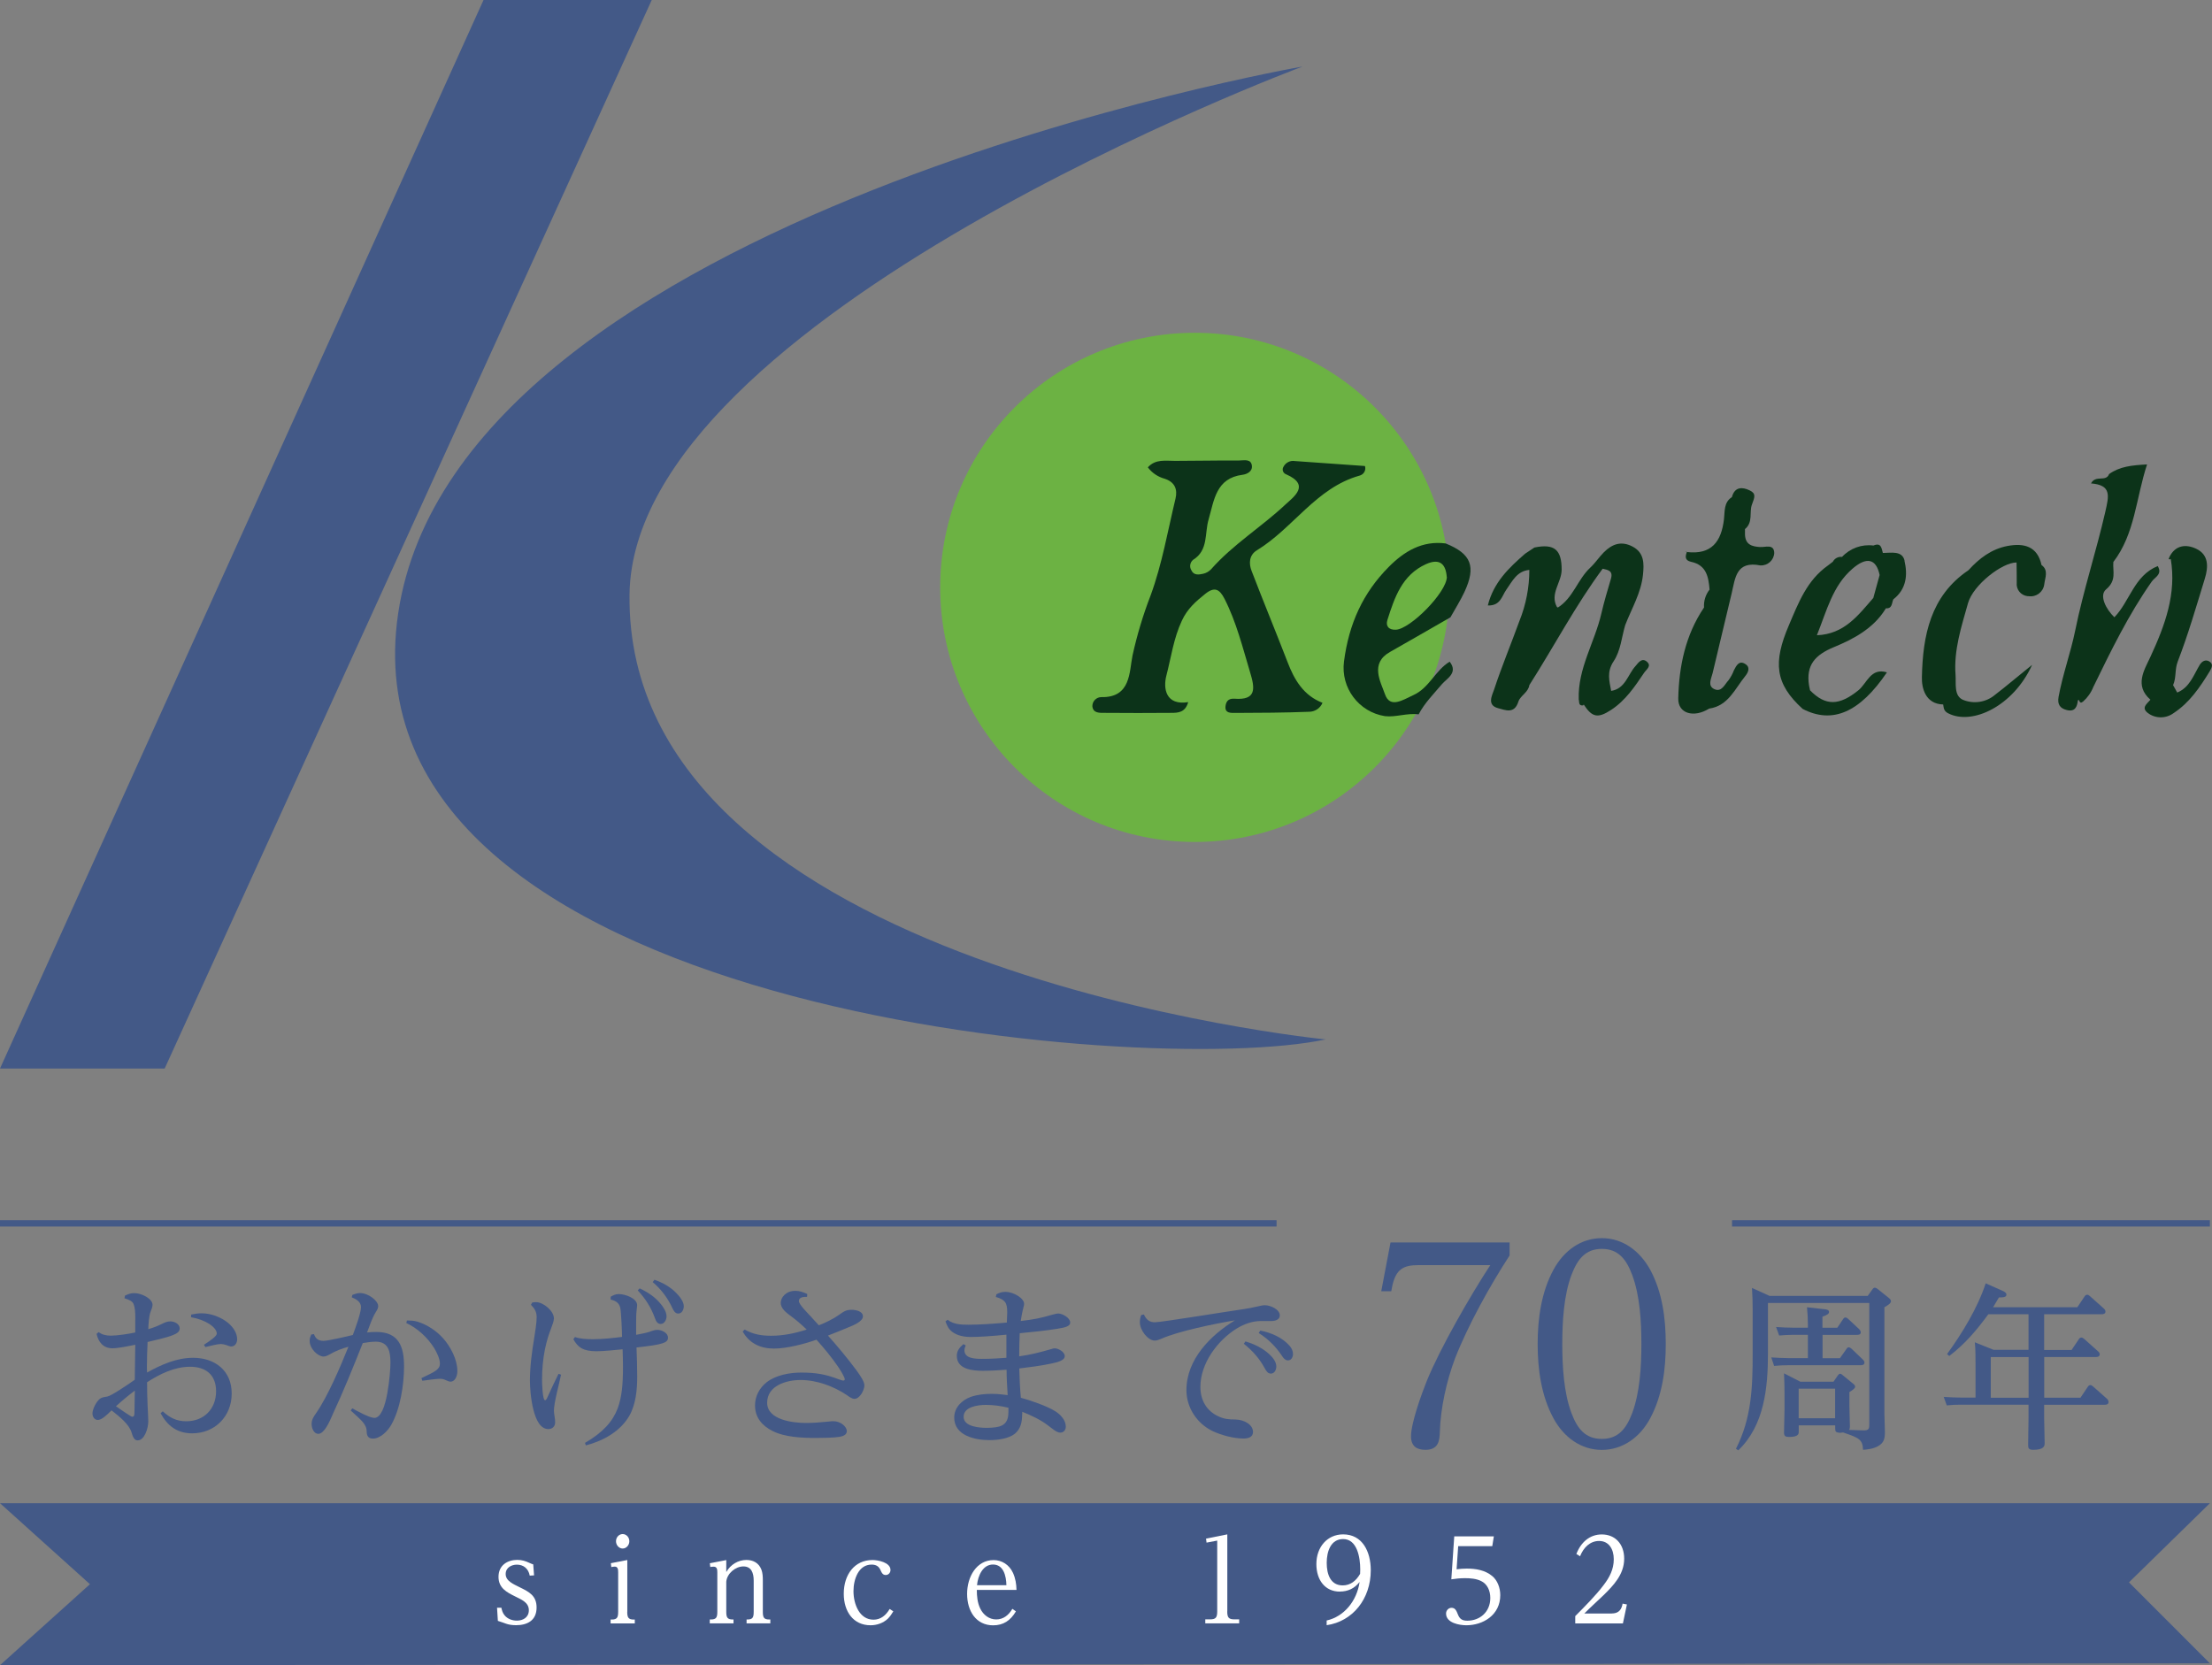 <?xml version="1.0" encoding="UTF-8"?><svg id="a" xmlns="http://www.w3.org/2000/svg" viewBox="0 0 348.46 262.35"><rect x="0" y="0" width="348.46" height="262.35" fill="#808080" stroke="none"/><defs><style>.d{fill:#fff;}.e{fill:#435987;}.f{fill:#0c3319;}.g{fill:#6cb243;}.h{fill:none;stroke:#435987;stroke-miterlimit:10;}</style></defs><g id="b"><g id="c"><circle class="g" cx="188.22" cy="92.54" r="40.11"/><path class="e" d="M205.15,10.49S72.12,33.67,62.73,96.6c-9.39,62.92,117.94,73.23,146.1,67.16,0,0-110.4-10.85-109.66-70.1,.54-43.82,105.98-83.16,105.98-83.16Z"/><path class="f" d="M223.49,112.55c-1.8-.25-3.61,.48-5.31,.28-4.13-.64-7-4.47-6.46-8.61,.78-5.96,2.98-10.8,7.06-14.91,2.42-2.44,5.27-4.17,8.96-3.69,4.03,1.63,4.83,3.61,2.95,7.66-.65,1.37-1.46,2.66-2.2,3.98-3.18,1.82-6.35,3.66-9.53,5.46-3.19,1.8-1.47,4.68-.78,6.66,.8,2.32,2.89,.84,4.48,.13,2.5-1.13,3.46-3.92,5.71-5.26,1.39,1.76-.48,2.67-1.22,3.54-1.29,1.54-2.72,2.94-3.67,4.76Zm4.42-21.64c-.14-1.96-1.03-3.03-3.27-2.03-3.78,1.71-4.96,5.27-6.08,8.8-.29,.91,.16,1.59,1.35,1.53,2.27-.12,7.95-5.84,8.02-8.31h-.02Z"/><path class="f" d="M339.89,89.19c-3.71,1.52-4.37,5.55-6.81,8.06-1.31-1.26-2.44-3.42-1.31-4.39,1.71-1.44,1.02-2.84,1.15-4.32,3.42-4.47,3.54-9.98,5.31-15.37-2.46,.13-4.33,.34-5.98,1.52-.5,1.31-2.12,.07-2.85,1.47,3.27,.26,2.82,1.96,2.26,4.44-1.44,6.3-3.47,12.42-4.76,18.79-.71,3.46-1.96,6.86-2.61,10.4-.22,1.21,.25,1.82,1.31,2.08,1.25,.31,1.62-.48,1.73-1.53,.31-.33,.14,.74,.82,.19,.71-.63,1.26-1.41,1.61-2.29,2.78-5.7,5.55-11.42,9.22-16.63,.48-.68,1.71-1.13,.93-2.42Z"/><path class="f" d="M348.02,104.2c-.61-.35-1.16,0-1.5,.56-.97,1.62-1.57,3.54-3.54,4.35l-.65-1.17c.53-1.16,.24-2.43,.73-3.71,1.65-4.26,2.92-8.68,4.27-13.07,.56-1.82,.65-3.76-1.37-4.71-1.58-.74-3.27-.6-4.21,1.31-.05,.11-.09,.22-.12,.33,.19,.06,.29,.04,.33-.05,.93,5.53-.9,10.46-3.2,15.44-.96,2.07-2.57,4.53,0,6.76-.55,.65-1.5,1.25-.4,2.1,1.2,.9,2.86,.9,4.06,0,2.5-1.63,4.16-4.09,5.7-6.61,.3-.52,.6-1.13-.11-1.53Z"/><path class="f" d="M321.61,89.04c-.65-2.99-2.77-3.5-5.33-3.03-2.56,.48-4.49,1.96-6.19,3.83-6,4.05-7.19,10.33-7.33,16.84-.05,1.65,.51,4.23,3.35,4.31,.1,.55,.07,1.02,.79,1.39,3.8,1.96,10.29-1.16,13.22-7.63-2.44,1.96-4.1,3.39-5.82,4.7-1.41,1.21-3.38,1.51-5.09,.8-1.43-.65-1.05-2.54-1.15-3.92-.3-3.92,.93-7.61,1.96-11.29,.81-2.89,5.4-6.44,7.65-6.42,0,1.06,.05,2.12,.03,3.18-.12,1.05,.63,2,1.68,2.12,.07,0,.13,.01,.2,.01,1.18,.17,2.28-.64,2.45-1.83,0-.04,.01-.09,.02-.14,.12-.95,.68-2.12-.43-2.93Z"/><path class="f" d="M277.31,86.19c-1.36-.08-2.35-.39-2.42-1.96v-.88c1.31-1.05,.65-2.66,1.09-3.84,.44-1.18,.7-1.75-.35-2.25-1.16-.56-2.36-.59-2.8,1.06-1.31,.84-1.1,2.27-1.25,3.5-.42,3.52-1.96,5.61-5.85,5.15-.25,.7-.34,1.31,.65,1.54,2.43,.5,2.77,2.38,2.93,4.38-.63,.8-.94,1.81-.87,2.82-2.93,4.33-3.95,9.27-4.06,14.34-.05,2.4,2.48,3.08,4.86,1.59,3.01-.43,4.04-3.08,5.66-5.08,.48-.58,.86-1.37,.12-1.89-1.01-.72-1.47,.14-1.87,.93-.21,.56-.5,1.09-.85,1.57-.61,.65-1.08,1.92-2.22,1.41s-.5-1.66-.29-2.52c.98-4.2,2.02-8.38,3-12.57,.58-2.44,.69-5.16,4.53-4.41,1.14,.06,2.12-.81,2.18-1.95h0c-.03-1.5-1.42-.88-2.19-.95Z"/><path class="f" d="M265.46,86.98h.24v-.06l-.24,.06Z"/><path class="f" d="M208.34,110.72c-.36,.88-1.23,1.44-2.18,1.42-3.86,.15-7.71,.17-11.57,.18-.65,0-1.63,.08-1.54-1,.07-.71,.38-1.31,1.4-1.24,3.56,.28,3.23-1.68,2.48-4.16-1.18-3.92-2.15-7.88-4.02-11.56-.8-1.57-1.59-1.96-3.04-.8s-2.82,2.33-3.69,4.23c-1.31,2.79-1.69,5.78-2.44,8.65-.52,2.01-.12,4.75,3.44,4.18-.48,1.65-1.59,1.69-2.68,1.69-3.49,.03-6.97,.03-10.46,0-.82,0-1.86,.08-1.96-1.06,0-.78,.63-1.41,1.4-1.42,4.7,.11,4.4-4.01,4.93-6.57,.71-3.22,1.66-6.38,2.85-9.46,1.8-4.9,2.69-10.14,3.92-15.25,.35-1.47-.13-2.61-1.69-3.12-1.07-.29-2.01-.92-2.67-1.8,1.22-1.35,2.8-1.01,4.31-1.02,3.36,0,6.72-.08,10.08-.06,.76,0,1.91-.33,2.01,.9,.06,.78-.71,1.25-1.47,1.35-4.2,.53-4.48,3.99-5.36,7.05-.65,2.18,0,4.84-2.44,6.35-.49,.4-.61,1.11-.27,1.65,.38,.84,1.2,.69,1.88,.54,.47-.11,.9-.36,1.23-.71,3.46-3.92,7.92-6.64,11.68-10.17,1.31-1.22,4.02-3.08,.14-4.78-.42-.15-.65-.61-.5-1.03,.02-.05,.04-.1,.07-.15,.34-.67,1.08-1.04,1.82-.91,3.68,.25,7.36,.52,11.02,.78,.2,.61-.13,1.27-.75,1.48-.03,0-.06,.02-.09,.03-6.85,1.92-10.46,8.28-16.17,11.76-1.24,.75-1.31,2.08-.84,3.27,1.84,4.8,3.81,9.56,5.67,14.38,1.05,2.75,2.5,5.24,5.5,6.39Z"/><path class="f" d="M300.03,88.32c-.38-1.6-2.12-1.21-3.42-1.2-.21-.74-.26-1.69-1.48-1.17-1.84-.24-3.69,.43-4.95,1.79-.6-.07-1.17,.23-1.45,.76l-.77,.59c-3.31,2.34-4.63,5.84-6.16,9.43-2.48,5.82-2.22,9.18,2.18,13.17,4.68,2.43,8.98,.56,13.27-5.76-2.56-.78-3.14,1.73-4.5,2.83-2.99,2.41-5.14,2.52-7.61,0l-.16-.76c-.5-3.22,.94-4.82,3.95-6.06s6.18-2.91,8.07-5.96l.08-.14c1.05,.07,.91-.85,1.18-1.42,2.1-1.63,2.27-3.89,1.75-6.1Zm-4.92,5.88c-2.38,2.73-4.57,5.72-8.89,5.88,1.57-3.92,2.49-7.79,5.58-10.46,2.25-1.96,3.76-1.6,4.3,.97,1.43,.14,1.78,.88,1.9,1.76-.12-.88-.47-1.62-1.9-1.76-.33,1.2-.65,2.4-.99,3.6l3.13,.18h0l-3.13-.18Z"/><path class="f" d="M259.39,104.21c-.77-.61-1.31,.22-1.74,.72-1.24,1.36-1.59,3.57-3.84,3.92-.29-1.58-.73-2.98,.39-4.67s1.25-3.76,1.82-5.69c1.01-2.61,2.5-5.06,2.8-7.93,.18-1.73,.22-3.44-1.59-4.42s-3.27-.43-4.57,.87c-.76,.76-1.35,1.69-2.14,2.42-2.01,1.87-2.7,4.8-5.14,6.31-.05,.18-.1,.35-.15,.53h0c.05-.18,.1-.35,.15-.53h0v-.07h0l-.11-.03c-1.16-2.1,.73-3.86,.74-5.88,0-3.12-1.1-4.15-4.29-3.5l-1.46,.97c-2.56,2.23-4.99,4.54-5.88,8.16,2.01,.07,2.21-1.5,2.91-2.48,.96-1.35,1.67-2.95,3.63-3.12,0,2.75-.53,5.48-1.56,8.04-1.31,3.61-2.8,7.19-3.99,10.8-.29,.88-1.21,2.48,.65,2.95,1.12,.29,2.54,.96,3.17-1.03,.3-.95,1.56-1.45,1.73-2.61,3.89-6.09,7.24-12.51,11.55-18.34,.82,.19,1.67,.31,1.31,1.56-.54,1.82-1.08,3.63-1.51,5.48-1.05,4.57-3.74,8.67-3.57,13.55,.12,.39-.08,1.03,.69,.95l.1-.14c1.31,2.02,2.22,2.21,4.29,.86,2.28-1.48,3.76-3.69,5.23-5.88,.34-.5,1.25-1.08,.39-1.76Z"/><polygon class="e" points="76.17 0 102.67 0 25.94 168.35 0 168.35 76.17 0"/></g></g><g><path class="e" d="M21.32,207.9c0-1.23-.06-1.93-.28-2.46-.2-.45-.64-.64-1.43-.9l.08-.42c.5-.22,.87-.39,1.46-.39,1.15,0,2.88,.87,2.88,1.85,0,.25-.17,.78-.31,1.09-.25,.62-.34,1.99-.36,2.74,.7-.2,1.37-.45,2.04-.78,.45-.22,.9-.45,1.43-.45,.62,0,1.48,.39,1.48,1.12,0,.59-.59,.84-1.06,1.04-1.01,.42-2.88,.81-4,1.09-.06,1.34-.11,2.69-.11,4.03,0,.25,.03,.5,.03,.78,2.21-1.23,4.65-2.32,7.25-2.32,3.44,0,6.08,2.02,6.08,5.63s-2.66,6.27-6.22,6.27c-2.35,0-3.89-1.15-4.98-3.16l.34-.31c1.09,1.01,2.18,1.57,3.7,1.57,2.8,0,4.7-1.96,4.7-4.73,0-2.58-1.62-3.86-4.09-3.86s-4.79,1.15-6.78,2.44c0,1.2,.03,2.44,.08,3.64,.03,.78,.11,1.76,.11,2.52,0,1.09-.59,3-1.68,3-.5,0-.73-.48-.95-1.23-.39-1.34-1.96-2.55-3.16-3.5-.9,.9-1.6,1.51-2.16,1.51s-.84-.53-.84-1.01c0-.56,.31-1.2,.59-1.65,.59-.87,.84-.87,1.79-1.04,.62-.11,3.5-2.07,4.28-2.63,.03-1.85,.06-3.67,.08-5.52-.92,.2-2.72,.56-3.58,.56-1.46,0-2.21-.95-2.52-2.27l.34-.28c.53,.42,1.2,.56,1.9,.56,1.04,0,2.83-.28,3.86-.5v-2.02Zm-3.05,13.66c.76,.5,1.43,1.01,2.21,1.48,.14,.08,.25,.17,.36,.17,.31,0,.34-.34,.34-.62,0-.64,.06-2.69,.06-3.5-1.04,.78-2.02,1.6-2.97,2.46Zm11.84-14.45c.53-.11,1.06-.2,1.65-.2,1.51,0,3.08,.62,4.17,1.51,.87,.73,1.43,1.65,1.43,2.6,0,.56-.34,1.12-.95,1.12-.14,0-.36-.08-.84-.25-.25-.08-.5-.14-.78-.14-.48,0-1.54,.25-2.44,.48l-.22-.36c1.12-.73,2.02-1.37,2.02-1.76,0-1.01-1.82-2.21-4.06-2.58l.03-.42Z"/><path class="e" d="M52.36,222.96c-.45,1.04-1.29,2.94-2.21,2.94-.73,0-1.06-.92-1.06-1.54,0-.7,.31-1.15,.7-1.71,1.82-2.6,3.89-7.45,5.1-10.47-1.01,.28-1.99,.64-2.91,1.18-.5,.28-.73,.36-1.04,.36-.81,0-2.16-1.18-2.16-2.49,0-.39,.11-.64,.25-.98l.42-.06c.31,.76,.7,1.06,1.54,1.06,.67,0,3.7-.7,4.59-.92,.36-.95,1.29-3.47,1.29-4.4,0-.84-.78-1.26-1.46-1.54l.11-.39c.39-.14,.76-.28,1.2-.28,1.29,0,2.86,1.2,2.86,2.07,0,.28-.14,.56-.39,.95-.59,.95-.95,2.13-1.37,3.19,.48-.06,.95-.08,1.46-.08,3.56,0,4.37,2.32,4.37,5.43,0,2.86-.59,6.72-2.02,9.21-.53,.95-1.71,2.16-2.88,2.16-.67,0-.95-.36-.98-1.01,0-.67-.22-1.12-.62-1.6-.42-.48-1.01-1.01-1.9-1.82l.25-.34c.73,.42,2.74,1.51,3.47,1.51,1.04,0,1.68-1.85,2.04-3.86,.36-1.96,.5-4.06,.5-4.79,0-1.71-.25-3.36-2.32-3.36-.67,0-1.37,.11-2.04,.22-1.51,3.81-3.05,7.62-4.79,11.34Zm11.76-14.92c.67,.03,1.01,0,1.68,.2,1.51,.48,2.91,1.4,3.98,2.58,1.2,1.34,2.27,3.36,2.27,5.21,0,.73-.34,1.65-1.09,1.65-.17,0-.39-.08-.76-.25-.36-.17-.62-.2-.98-.2s-2.16,.22-2.69,.31l-.14-.42c2.1-.98,2.91-1.37,2.91-2.27,0-.78-.5-1.79-.9-2.46-1.04-1.65-2.63-3.14-4.4-3.95l.11-.39Z"/><path class="e" d="M83.84,205.21c.14-.03,.48-.06,.59-.06,1.15,0,2.83,1.37,2.83,2.58,0,.39-.25,1.04-.5,1.71-.28,.73-.62,1.71-.92,3.16-.31,1.57-.45,3.16-.45,4.79,0,.45,.06,3.22,.48,3.22,.11,0,.22-.14,.36-.45,.56-1.26,1.15-2.49,1.76-3.72l.39,.14c-.28,1.43-1.12,4.4-1.12,5.68,0,.31,.06,.62,.11,.95,.06,.28,.08,.64,.08,.9,0,.62-.45,1.04-1.06,1.04-1.23,0-1.93-1.37-2.35-3-.45-1.74-.56-3.72-.56-4.65,0-2.24,.31-4.48,.67-6.69,.14-.95,.39-2.32,.39-3.28,0-.84-.31-1.37-.9-1.96l.2-.36Zm18.59,4.56c.62-.2,.84-.25,1.12-.25,.67,0,1.68,.45,1.68,1.23s-.73,1.09-4.96,1.54c.06,1.37,.11,3.22,.11,4.59,0,2.04-.2,4.34-1.23,6.16-1.43,2.49-4.14,3.98-6.86,4.68l-.14-.39c2.83-1.65,4.34-3.33,5.15-5.43,.67-1.79,.84-3.89,.84-6.55,0-.92-.03-1.85-.06-2.77-1.06,.11-3.08,.31-4.12,.31-2.13,0-2.94-.64-3.64-1.9l.25-.34c.92,.31,1.88,.34,2.83,.34,1.54,0,3.05-.17,4.59-.36,0-.81-.14-3.95-.28-4.59-.2-.81-.76-1.12-1.51-1.29v-.45c.42-.25,.78-.42,1.29-.42,.95,0,2.88,.64,2.88,1.76,0,.22-.06,.48-.08,.76-.08,.62-.08,1.4-.08,2.02v1.88c.76-.14,1.48-.28,2.21-.5Zm-1.65-6.78c1.26,.59,2.41,1.34,3.3,2.44,.42,.5,.92,1.26,.92,1.96,0,.5-.31,1.2-.92,1.2-.53,0-.76-.48-.9-.9-.62-1.71-1.48-3.05-2.72-4.4l.31-.31Zm2.32-1.37c1.32,.48,2.55,1.15,3.5,2.16,.48,.5,1.12,1.29,1.12,2.02,0,.5-.28,1.15-.87,1.15-.5,0-.73-.45-.92-.84-.73-1.6-1.76-2.97-3.11-4.12l.28-.36Z"/><path class="e" d="M132.19,207.14c.84-.59,1.15-.78,1.99-.78,.64,0,1.76,.22,1.76,1.04s-1.62,1.46-2.46,1.79c-1.01,.42-2.02,.84-3.05,1.23,1.57,1.76,3.08,3.58,4.48,5.46,.7,.95,1.26,1.85,1.26,2.38,0,.76-.73,2.13-1.57,2.13-.39,0-.84-.34-1.15-.56-2.13-1.43-4.76-2.41-7.34-2.41-2.21,0-5.26,.87-5.26,3.58s4.06,3.19,6.13,3.19c1.18,0,2.35-.11,3.53-.22,.25-.03,.53-.06,.76-.06,1.18,0,2.13,.87,2.13,1.57,0,.62-.67,.81-1.18,.9-.84,.14-2.74,.17-3.67,.17-2.16,0-4.96-.11-6.89-1.12-1.6-.81-2.72-2.1-2.72-4,0-1.46,.7-2.77,1.85-3.67,1.46-1.12,3.61-1.51,5.4-1.51,2.3,0,3.84,.25,5.94,1.06,.2,.08,.59,.2,.73,.2,.11,0,.22-.08,.22-.2,0-.36-.81-1.62-1.04-1.96-1.01-1.48-2.21-2.94-3.42-4.28-1.85,.67-4.73,1.4-6.69,1.4-2.1,0-3.89-.81-4.93-2.69l.31-.31c1.32,.76,2.66,.98,4.17,.98,1.9,0,3.78-.39,5.6-.98-1.26-1.18-1.57-1.43-2.94-2.46-.53-.42-1.15-1.01-1.15-1.74,0-.87,.84-1.9,2.3-1.9,.7,0,1.26,.22,1.88,.5l-.03,.45c-.48,0-1.29,0-1.29,.67,0,.56,1.57,2.07,1.99,2.55,.39,.42,.76,.84,1.15,1.26,.98-.36,2.35-1.04,3.19-1.65Z"/><path class="e" d="M161.02,222.8c0,1.2-.2,2.32-1.18,3.11-1.01,.78-2.74,.98-3.98,.98-2.27,0-5.54-.7-5.54-3.56,0-1.57,1.2-2.74,2.6-3.25,1.06-.36,2.18-.48,3.3-.48,.5,0,.92,0,2.52,.2-.08-1.34-.17-2.66-.17-4-1.2,.08-2.49,.17-3.7,.17-1.6,0-4.14-.2-4.14-2.35,0-.84,.45-1.34,1.04-1.85l.36,.2c-.11,.28-.2,.48-.2,.78,0,1.29,1.71,1.34,2.77,1.34,1.43,0,2.63-.08,3.84-.17v-3.64c-2.58,.25-4.31,.36-5.63,.36-1.01,0-2.1-.2-2.91-.81-.59-.45-.81-.98-1.06-1.65l.34-.25c.92,.73,2.13,.78,3.25,.78,1.85,0,4.23-.17,6.08-.34,0-.53,.06-1.06,.06-1.6,0-.78-.08-1.29-.36-1.65-.28-.36-.73-.59-1.43-.78l.08-.42c.48-.25,.87-.39,1.43-.39,1.23,0,2.94,.98,2.94,1.9,0,.25-.11,.5-.25,1.15-.08,.36-.17,.84-.28,1.54,1.96-.22,3.16-.45,5.04-1.01,.53-.14,.73-.17,.87-.17,.64,0,1.88,.67,1.88,1.43,0,.53-.62,.76-2.04,.98-1.9,.31-3.92,.5-5.91,.7-.06,1.2-.08,2.41-.08,3.64,1.82-.25,3.3-.64,5.07-1.15,.17-.06,.36-.11,.53-.11,.53,0,1.57,.53,1.57,1.23s-1.2,.98-2.18,1.18c-1.62,.34-3.3,.56-4.98,.76,.03,1.46,.11,3.19,.25,4.62,1.48,.39,4.17,1.32,5.43,2.13,.81,.5,1.65,1.4,1.65,2.41,0,.53-.34,.95-.87,.95-.59,0-1.23-.62-1.96-1.15-1.12-.87-2.72-1.62-4.03-2.13v.36Zm-2.16-.28v-.73c-1.18-.28-2.35-.45-3.56-.45s-3.5,.28-3.5,1.88,2.6,1.74,3.75,1.74c1.85-.06,3.3-.22,3.3-2.44Z"/><path class="e" d="M181.99,208.32c.95,0,11.93-1.79,13.94-2.07,.73-.11,1.32-.22,2.04-.39,.7-.17,1.01-.22,1.29-.22,.84,0,2.35,.62,2.35,1.62,0,.7-.81,.87-1.37,.87h-1.65c-1.34,0-2.66,.5-3.81,1.2-3.02,1.9-5.68,5.49-5.68,9.18,0,2.07,.95,3.78,2.86,4.65,.92,.42,1.65,.48,2.63,.48,1.51,.03,2.8,.87,2.8,1.96,0,.84-.78,1.04-1.48,1.04-1.54,0-3.44-.5-4.84-1.15-2.49-1.18-4.17-3.7-4.17-6.47,0-4.84,3.78-8.65,7.64-11-3.02,.5-8.99,1.71-11.68,2.94-.28,.11-.64,.25-.95,.25-1.06,0-2.35-1.6-2.35-2.91,0-.39,.08-.76,.22-1.12l.42-.08c.39,.81,.84,1.23,1.79,1.23Zm14.2,3.02c1.34,.39,2.63,1.01,3.67,1.93,.56,.5,1.2,1.23,1.2,2.02,0,.5-.28,1.12-.84,1.12-.5,0-.73-.39-.95-.78-.84-1.57-1.93-2.8-3.33-3.92l.25-.36Zm2.35-1.71c1.71,.34,3.42,1.06,4.59,2.38,.34,.36,.56,.84,.56,1.34,0,.45-.28,.98-.78,.98-.45,0-.73-.36-.95-.7-1.01-1.51-2.13-2.63-3.67-3.61l.25-.39Z"/><path class="e" d="M237.81,195.74v2.06c-3.04,4.66-6.57,11.01-8.61,16.26-1.31,3.49-2.27,7.77-2.38,11.55-.04,1.34-.19,2.81-2.27,2.81-1.35,0-2.27-.55-2.27-2.14,0-2.06,1.65-6.64,2.46-8.65,2.11-5.21,6.92-13.57,10.03-18.31h-11.34c-2.38,0-3.54,.67-4.11,3.32l-.15,.8h-1.58l1.46-7.69h18.76Z"/><path class="e" d="M244.73,200.03c1.65-3.02,4.34-4.96,7.61-4.96s5.96,1.97,7.61,4.96c1.92,3.53,2.46,7.69,2.46,11.72s-.54,8.15-2.46,11.72c-1.61,3.02-4.38,4.96-7.61,4.96s-5.96-1.93-7.61-4.96c-1.92-3.53-2.5-7.69-2.5-11.72s.58-8.19,2.5-11.72Zm2.84,22.64c.92,2.44,2.19,4.03,4.77,4.03s3.84-1.6,4.77-4.03c1.23-3.28,1.46-7.39,1.46-10.92s-.23-7.65-1.46-10.92c-.92-2.44-2.19-4.07-4.77-4.07s-3.84,1.64-4.77,4.07c-1.23,3.23-1.46,7.44-1.46,10.92s.23,7.69,1.46,10.92Z"/><path class="e" d="M289.74,225.71c-.64,0-.64-.31-.64-.78v-.36h-5.74v.98c0,.39-.08,.84-1.51,.84-.56,0-.81-.11-.81-.7,0-1.23,.08-2.46,.08-3.72v-2.27c0-1.12-.03-2.24-.08-3.33l2.58,1.32h5.21l.7-1.01c.08-.11,.2-.25,.36-.25,.11,0,.22,.08,.36,.2l1.71,1.4c.14,.11,.28,.25,.28,.45s-.25,.45-.9,.84v2.18c0,1.18,.08,2.41,.08,3.25,0,.2-.03,.36-.14,.53l2.24,.08c.92,.03,.95-.34,.95-.95v-19.12h-15.96v7.92c0,5.38-.56,11.37-4.68,15.29l-.36-.25c2.46-4.82,2.63-9.69,2.63-14.95v-6.97c0-1.12-.03-2.27-.11-3.42l2.77,1.26h15.46l.73-1.01c.14-.2,.22-.28,.39-.28s.34,.11,.45,.2l1.74,1.4c.14,.11,.36,.28,.36,.53,0,.31-.45,.62-1.04,.95v16.63c0,1.01,.08,1.99,.08,3s-.11,1.71-1.06,2.24c-.73,.42-1.57,.53-2.38,.59-.08-1.65-.62-1.88-3.16-2.74-.14,.03-.39,.06-.59,.06Zm-.31-16.52l.9-1.34c.11-.17,.2-.28,.39-.28,.17,0,.31,.11,.42,.22l1.74,1.62c.11,.11,.25,.31,.25,.48,0,.39-.34,.42-.64,.42h-5.38v3.67h2.74l1.01-1.43c.14-.2,.2-.28,.39-.28,.14,0,.34,.14,.42,.22l1.76,1.68c.17,.17,.28,.31,.28,.5,0,.36-.31,.42-.62,.42h-11.4c-.73,0-1.48,.03-2.21,.11l-.45-1.34c.92,.06,1.88,.11,2.8,.11h2.97v-3.67h-2.35c-.76,0-1.48,.06-2.18,.11l-.48-1.34c.92,.06,1.88,.11,2.83,.11h2.18v-.56c0-.78-.06-1.88-.14-2.66l2.77,.31c.25,.03,.7,.08,.7,.42s-.34,.48-1.04,.76v1.74h2.32Zm-6.08,9.6v4.65h5.74v-4.65h-5.74Z"/><path class="e" d="M322.03,212.69h4.31l1.15-1.71c.11-.17,.22-.25,.42-.25,.11,0,.25,.08,.42,.22l2.16,1.93c.2,.17,.28,.31,.28,.5,0,.36-.34,.42-.62,.42h-8.12v6.41h5.71l1.15-1.71c.11-.17,.22-.28,.42-.28,.14,0,.25,.08,.42,.22l2.18,1.93c.17,.14,.25,.34,.25,.53,0,.36-.31,.42-.62,.42h-9.52v2.04c0,1.32,.08,2.63,.08,4,0,.45-.08,1.06-1.82,1.06-.78,0-.78-.36-.78-.84,0-1.37,.06-2.77,.06-4.14v-2.13h-10.7c-.76,0-1.43,.03-2.18,.11l-.48-1.34c.92,.06,1.88,.11,2.8,.11h2.21v-5.43c0-1.09,0-2.18-.11-3.28l2.94,1.18h5.52v-5.6h-6.33c-1.85,2.52-3.67,4.68-6.16,6.58l-.34-.31c2.38-3.28,4.82-7.28,6.08-11.14l2.6,1.15c.25,.11,.67,.31,.67,.62,0,.42-.5,.45-1.18,.45-.31,.5-.62,1.04-.92,1.54h13.27l1.15-1.71c.11-.17,.22-.25,.39-.25,.2,0,.25,.06,.45,.22l2.16,1.93c.2,.17,.28,.31,.28,.5,0,.36-.34,.42-.62,.42h-9.04v5.6Zm-2.46,7.53v-6.41h-5.96v6.41h5.96Z"/></g><line class="h" x1="201.1" y1="192.74" x2="0" y2="192.74"/><line class="h" x1="348.13" y1="192.74" x2="272.85" y2="192.74"/><polygon class="e" points="0 262.35 14.17 249.59 0 236.83 348.13 236.83 335.38 249.3 348.13 262.06 0 262.35"/><g><path class="d" d="M81.42,246.51c-.82,0-1.76,.45-1.76,1.48,0,1.12,1.27,1.6,2.18,2.07,1.53,.74,2.69,1.35,2.69,3.2,0,2.11-1.55,2.79-3.23,2.79-1.37,0-1.76-.36-2.87-.68l-.13-2.07h.68c.1,.45,.2,.81,.49,1.17,.48,.61,1.25,.86,1.96,.86,.94,0,1.88-.49,1.88-1.64,0-1.26-1.22-1.69-2.21-2.2-1.27-.63-2.57-1.3-2.57-3.06,0-1.85,1.45-2.67,2.95-2.67,.76,0,1.29,.18,1.96,.49,.2,.09,.35,.16,.56,.22l.13,1.73-.68,.04c-.21-1.12-.99-1.73-2.03-1.73Z"/><path class="d" d="M98.81,253.95c0,.86,.17,1.21,1.01,1.21h.18v.61h-3.81v-.61h.18c.84,0,1.01-.34,1.01-1.21v-6.23c0-.43-.03-.9-.54-.9-.2,0-.36,.04-.54,.07l-.07-.61,2.59-.5v8.17Zm.33-11.13c0,.63-.48,1.15-1.05,1.15s-1.05-.52-1.05-1.15,.48-1.13,1.05-1.13,1.05,.5,1.05,1.13Z"/><path class="d" d="M114.42,247.66c.68-1.19,1.9-1.89,3.16-1.89,1.01,0,1.94,.43,2.36,1.51,.2,.52,.23,1.12,.23,1.69v4.97c0,.88,.16,1.21,1,1.21h.18v.61h-3.74v-.61h.13c.84,0,.99-.34,.99-1.21v-4.92c0-1.19-.36-2.23-1.62-2.23s-2.59,1.12-2.7,2.41v4.74c0,.86,.16,1.21,1.01,1.21h.13v.61h-3.74v-.61h.17c.86,0,1.02-.34,1.02-1.21v-6.23c0-.45-.05-.88-.58-.88-.18,0-.35,.02-.53,.05l-.07-.59,2.59-.5v1.87Z"/><path class="d" d="M140.73,253.86c-.26,.43-.51,.81-.87,1.17-.74,.7-1.76,1.03-2.72,1.03-2.7,0-4.22-2.14-4.22-4.97,0-2.99,1.68-5.31,4.53-5.31,.82,0,2.83,.36,2.83,1.57,0,.45-.33,.79-.74,.79-.44,0-.61-.25-.87-.85-.28-.59-.77-.79-1.37-.79-2.04,0-2.85,2.29-2.85,4.18,0,2.07,.96,4.5,3.15,4.5,1.14,0,1.96-.68,2.55-1.69l.58,.38Z"/><path class="d" d="M154.4,253.39c.51,1.06,1.42,1.75,2.54,1.75s1.96-.67,2.54-1.67l.56,.4c-.86,1.46-1.99,2.2-3.59,2.2-2.67,0-4.1-2.23-4.1-4.95s1.5-5.33,4.17-5.33c1.29,0,2.46,.72,3.05,2,.4,.88,.54,1.75,.56,2.7h-6.25c0,1.01,.1,2.02,.53,2.92Zm2.03-6.9c-1.6,0-2.37,1.75-2.52,3.26h4.63c-.03-1.48-.46-3.26-2.11-3.26Z"/><path class="d" d="M193.33,253.87c0,.95,.21,1.26,1.12,1.26h.76v.63h-5.34v-.63h.76c.91,0,1.12-.31,1.12-1.26v-11.15l-1.68,.32-.08-.63,3.35-.67v12.12Z"/><path class="d" d="M211.08,250.76c-2.36,0-3.71-1.85-3.71-4.34,0-2.7,1.73-4.68,4.22-4.68,3.02,0,4.35,2.7,4.35,5.65,0,4.52-2.85,8.07-6.95,8.66v-.74c2.74-.61,4.76-3.08,5.19-6.07-.81,1.03-1.86,1.51-3.1,1.51Zm3.2-3.49c0-1.89-.48-4.79-2.69-4.79-1.94,0-2.59,1.93-2.59,3.75s.61,3.55,2.52,3.55c1.22,0,2.11-.72,2.74-1.82,0-.22,.02-.45,.02-.68Z"/><path class="d" d="M229.1,242.05h6.23l-.25,1.55h-5.37l-.25,3.64c.53-.07,1.07-.11,1.61-.11,1.38,0,2.88,.23,4.02,1.19,.82,.68,1.25,1.87,1.25,2.99,0,3.17-2.75,4.75-5.34,4.75-1.04,0-3.2-.34-3.2-1.85,0-.5,.4-.9,.86-.9,.59,0,.77,.45,1.02,1.08,.3,.76,.76,.95,1.48,.95,1.94,0,3.61-1.35,3.61-3.58,0-1.13-.46-2.2-1.45-2.67-.77-.38-1.7-.45-2.55-.45-.71,0-1.43,.07-2.14,.18l.46-6.77Z"/><path class="d" d="M253.91,254.2c.86,0,1.43-.38,1.65-1.3l.05-.25,.68,.13-.63,2.99h-7.51v-1.15c1.43-1.44,3.28-3.29,4.5-4.93,.91-1.19,1.57-2.45,1.57-4.03s-.76-2.88-2.31-2.88c-1.43,0-2.46,1.04-3,2.41l-.58-.36c.71-1.85,2.11-3.08,4-3.08,2.11,0,3.53,1.51,3.53,3.82,0,2.48-1.7,4.23-3.26,5.76-1.01,.97-2.04,1.89-3.02,2.88h4.33Z"/></g></svg>